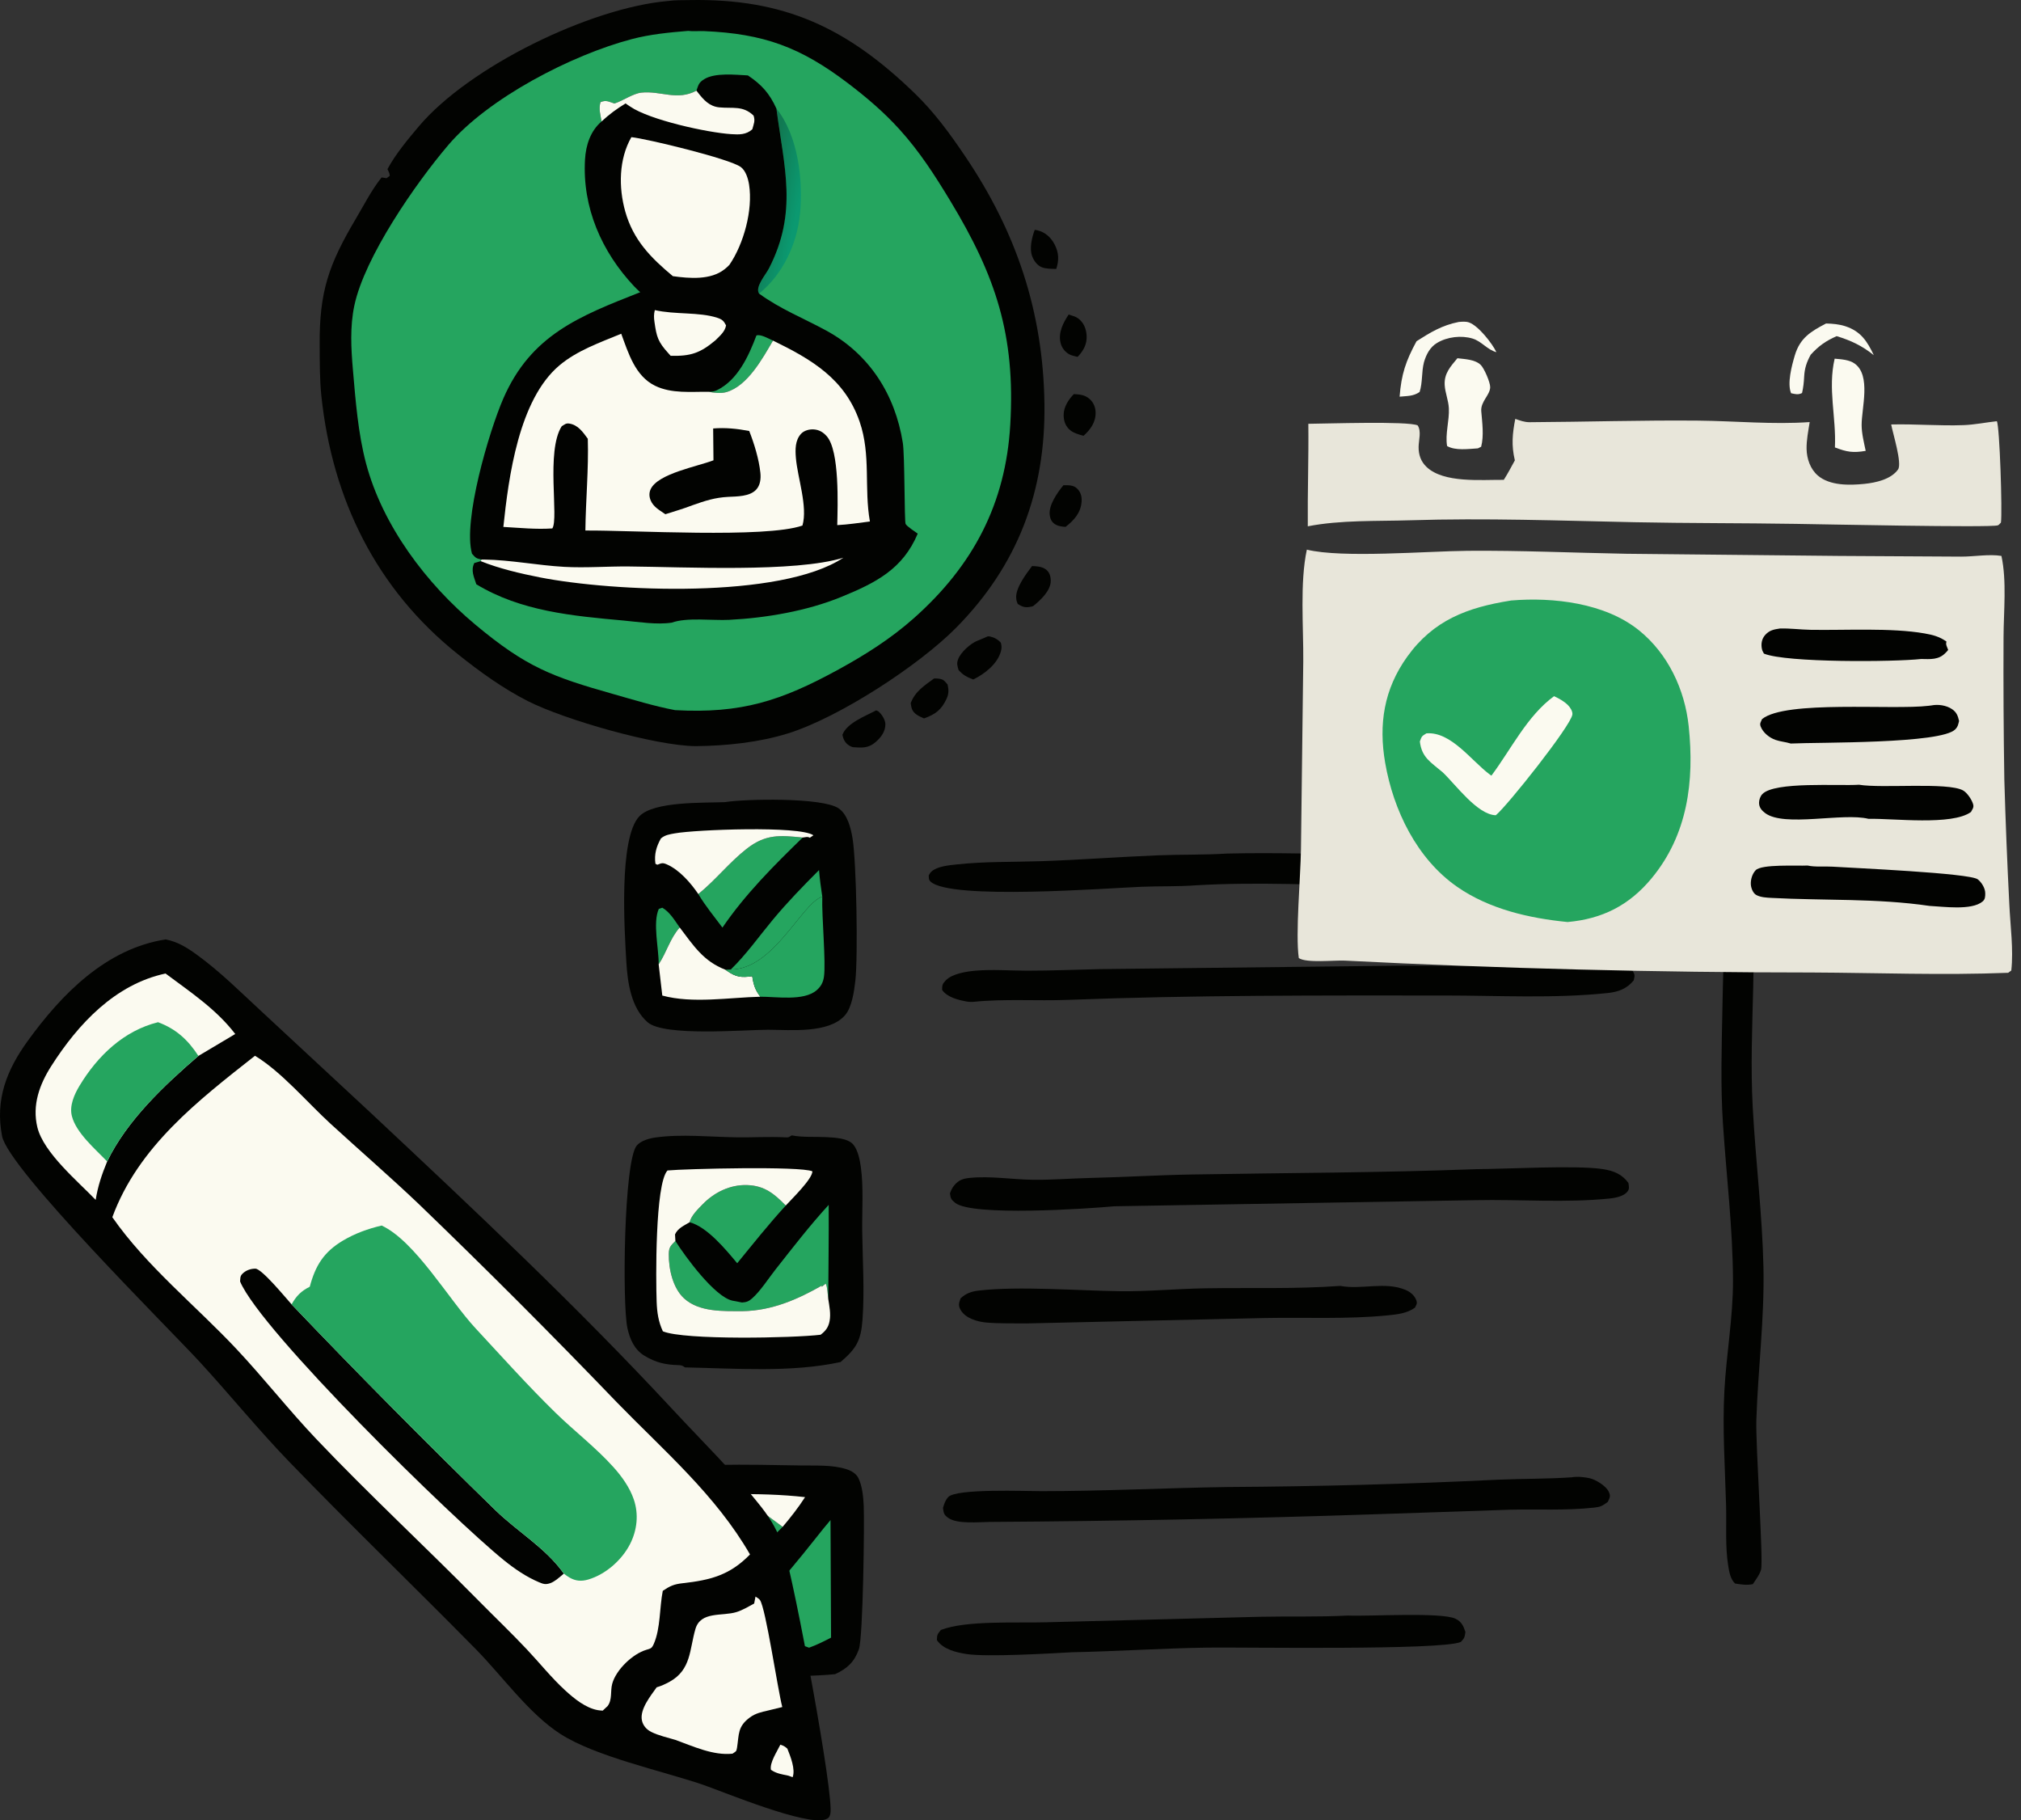 <svg xmlns="http://www.w3.org/2000/svg" fill="none" viewBox="0 0 181 163" height="163" width="181">
<rect x="0" y="0" width="181" height="163" fill="#333333" stroke="none"/>
<path fill="#020301" d="M92.672 20.58C92.747 20.593 92.824 20.602 92.898 20.62C93.609 20.787 94.128 21.259 94.458 21.903C94.835 22.638 94.853 23.313 94.598 24.082C94.187 24.069 93.691 24.085 93.305 23.931C92.894 23.768 92.614 23.374 92.453 22.979C92.169 22.282 92.416 21.25 92.672 20.58Z"></path>
<path fill="#020301" d="M95.71 28.166C95.969 28.25 96.313 28.336 96.534 28.493C97.048 28.86 97.279 29.429 97.317 30.039C97.365 30.825 97.032 31.412 96.508 31.957C96.293 31.901 95.958 31.839 95.758 31.724C95.709 31.697 95.663 31.668 95.618 31.636C95.572 31.604 95.529 31.57 95.488 31.533C95.446 31.497 95.406 31.458 95.368 31.418C95.331 31.378 95.296 31.335 95.262 31.291C95.229 31.247 95.198 31.201 95.169 31.154C95.141 31.106 95.115 31.058 95.091 31.008C95.068 30.958 95.047 30.906 95.029 30.854C95.011 30.802 94.995 30.749 94.983 30.695C94.76 29.791 95.221 28.892 95.71 28.166Z"></path>
<path fill="#020301" d="M95.244 43.447C95.692 43.456 96.14 43.413 96.482 43.764C96.797 44.087 96.898 44.462 96.869 44.903C96.803 45.919 96.188 46.589 95.431 47.179C95.176 47.168 94.842 47.122 94.613 47.011C94.23 46.826 94.078 46.541 94.017 46.138C93.884 45.257 94.715 44.079 95.244 43.447Z"></path>
<path fill="#020301" d="M92.431 50.687C92.83 50.701 93.289 50.728 93.631 50.964C93.981 51.206 94.09 51.558 94.104 51.965C94.138 52.884 93.161 53.767 92.525 54.276C92.475 54.29 92.425 54.308 92.374 54.319C91.838 54.437 91.581 54.363 91.146 54.076C91.064 53.86 91.035 53.823 91.011 53.567C90.925 52.665 91.927 51.356 92.431 50.687Z"></path>
<path fill="#020301" d="M96.174 35.29C96.727 35.32 97.173 35.355 97.604 35.745C97.938 36.046 98.113 36.48 98.123 36.926C98.145 37.799 97.661 38.473 97.04 39.023C96.583 38.9 96.076 38.765 95.732 38.419C95.389 38.075 95.259 37.631 95.26 37.156C95.26 36.444 95.696 35.773 96.174 35.29Z"></path>
<path fill="#020301" d="M83.659 60.753C83.763 60.755 83.867 60.751 83.97 60.761C84.488 60.814 84.537 60.914 84.865 61.291C84.972 61.777 84.983 62.124 84.771 62.579C84.308 63.575 83.762 63.966 82.755 64.332C82.538 64.23 82.27 64.123 82.074 63.978C81.678 63.684 81.632 63.433 81.561 62.97C81.952 61.912 82.786 61.392 83.659 60.753Z"></path>
<path fill="#020301" d="M78.466 63.611C78.535 63.642 78.614 63.657 78.672 63.705C78.965 63.944 79.29 64.463 79.295 64.844C79.303 65.502 78.891 66.047 78.414 66.455C77.755 67.02 77.176 66.965 76.36 66.903C76.264 66.86 76.162 66.828 76.072 66.773C75.695 66.542 75.517 66.201 75.45 65.794C75.832 64.745 77.535 64.106 78.466 63.611Z"></path>
<path fill="#020301" d="M88.454 56.986C88.518 56.987 88.585 56.976 88.648 56.99C89.046 57.079 89.367 57.251 89.636 57.554C89.71 57.855 89.724 58.023 89.639 58.33C89.323 59.47 88.166 60.359 87.162 60.847C86.59 60.619 86.252 60.458 85.845 59.991C85.74 59.601 85.663 59.438 85.805 59.042C86.031 58.409 86.939 57.601 87.556 57.366C87.866 57.248 88.152 57.125 88.454 56.986Z"></path>
<path fill="#020301" d="M120.04 115.146C121.918 115.511 124.051 114.725 125.889 115.509C126.318 115.692 126.713 116.02 126.858 116.474C126.946 116.751 126.835 116.846 126.725 117.093C126.003 117.62 125.079 117.706 124.208 117.791C120.631 118.141 116.872 117.954 113.267 118.023L91.941 118.507C90.758 118.492 89.538 118.527 88.361 118.43C87.572 118.364 86.492 118.064 86.052 117.33C85.792 116.895 85.885 116.694 86.028 116.263C86.535 115.798 86.998 115.641 87.682 115.562C91.237 115.151 96.541 115.57 100.26 115.621C102.808 115.655 105.343 115.406 107.889 115.363C111.945 115.293 115.99 115.441 120.04 115.146Z"></path>
<path fill="#020301" d="M120.714 144.664C122.567 144.753 129.093 144.34 130.357 144.951C130.895 145.212 131.075 145.61 131.242 146.136C131.168 146.623 131.167 146.671 130.834 147.028C129.052 147.795 111.319 147.489 108.162 147.535C104.11 147.596 100.059 147.869 96.005 147.951C94.016 148.064 88.326 148.393 86.544 148.109C85.606 147.959 84.47 147.687 83.905 146.862C83.924 146.364 83.952 146.348 84.265 145.954C86.537 145.073 91.135 145.35 93.755 145.266L112.817 144.775C115.445 144.718 118.09 144.805 120.714 144.664Z"></path>
<path fill="#020301" d="M109.906 76.432C114.186 76.326 118.489 76.479 122.771 76.535C125.137 76.566 127.709 76.401 130.048 76.684C130.746 76.768 131.217 76.92 131.67 77.492C131.708 77.909 131.717 78.066 131.431 78.419C130.975 78.982 130.206 79.208 129.516 79.287C128.304 79.426 127.015 79.19 125.793 79.192C125.129 79.193 124.477 79.332 123.809 79.326C118.214 79.274 112.706 78.948 107.107 79.275C105.5 79.396 103.862 79.341 102.249 79.406C99.217 79.527 85.063 80.62 83.334 78.934C83.149 78.754 83.195 78.623 83.177 78.384C83.263 78.24 83.315 78.132 83.452 78.017C83.982 77.57 84.988 77.482 85.658 77.408C88.179 77.13 90.795 77.2 93.331 77.112C96.775 76.993 100.209 76.732 103.651 76.592C105.736 76.508 107.823 76.563 109.906 76.432Z"></path>
<path fill="#020301" d="M140.785 132.285C141.224 132.189 141.94 132.271 142.378 132.37C142.913 132.492 143.822 133.048 144.072 133.562C144.276 133.984 144.169 134.097 143.994 134.49C143.471 134.867 143.361 134.933 142.74 135.002C140.3 135.275 137.672 135.126 135.209 135.188L123.184 135.594C111.682 135.98 100.177 136.209 88.668 136.281C87.681 136.289 85.731 136.5 84.916 135.915C84.509 135.622 84.522 135.484 84.453 135.022C84.578 134.632 84.643 134.378 84.918 134.061C85.606 133.272 91.858 133.527 93.274 133.526C98.852 133.525 104.397 133.237 109.967 133.155C118.049 133.108 126.128 132.889 134.201 132.499C136.396 132.402 138.592 132.437 140.785 132.285Z"></path>
<path fill="#020301" d="M143.844 86.314C144.789 86.295 145.462 86.337 146.226 86.929C146.434 87.338 146.415 87.34 146.314 87.79C145.697 88.54 144.944 88.82 143.985 88.921C139.215 89.425 134.176 89.145 129.376 89.142C118.128 89.138 106.893 89.102 95.651 89.534C92.844 89.642 89.946 89.424 87.163 89.711C86.961 89.716 86.775 89.718 86.575 89.682C85.826 89.545 84.821 89.303 84.375 88.64C84.384 88.222 84.386 88.121 84.694 87.797C85.277 87.184 86.557 86.992 87.353 86.922C88.862 86.79 90.457 86.918 91.975 86.92C94.169 86.923 96.37 86.825 98.564 86.778L125.542 86.471C131.634 86.461 137.758 86.635 143.844 86.314Z"></path>
<path fill="#020301" d="M132.192 104.693C134.948 104.678 141.204 104.322 143.554 104.689C144.523 104.841 145.252 105.128 145.841 105.927C145.889 106.327 145.971 106.504 145.647 106.814C145.309 107.137 144.638 107.273 144.185 107.319C140.224 107.728 136.107 107.387 132.118 107.471L99.804 108.016C97.364 108.242 87.078 108.932 85.545 107.709C85.17 107.41 85.137 107.298 85.078 106.858C85.179 106.592 85.278 106.356 85.465 106.138C85.876 105.659 86.241 105.537 86.85 105.476C88.697 105.288 90.654 105.619 92.514 105.643C94.179 105.665 95.901 105.521 97.575 105.482C100.631 105.412 103.684 105.223 106.741 105.17C115.229 105.023 123.704 105.016 132.192 104.693Z"></path>
<path fill="#020301" d="M156.043 72.789C156.569 72.796 156.849 72.836 157.34 73.064C157.515 73.265 157.662 73.448 157.725 73.714C158.257 75.967 157.366 79.248 157.198 81.576C157.035 83.845 157.072 86.137 157.016 88.411C156.929 91.994 156.781 95.578 156.974 99.16C157.231 103.925 157.83 108.719 157.934 113.481C158.033 118.014 157.448 122.591 157.299 127.13C157.224 129.422 157.942 139.682 157.719 140.551C157.607 140.989 157.229 141.474 156.983 141.853C156.444 141.965 155.928 141.884 155.394 141.798C154.976 141.412 154.866 140.752 154.779 140.21C154.497 138.475 154.636 136.597 154.588 134.84C154.493 131.396 154.25 127.971 154.436 124.524C154.613 121.256 155.217 117.928 155.206 114.663C155.189 109.976 154.611 105.265 154.305 100.593C154.084 97.202 154.193 93.806 154.257 90.412C154.351 85.446 154.482 80.706 155.184 75.78C155.284 75.075 155.252 74.08 155.54 73.444C155.644 73.214 155.876 72.978 156.043 72.789Z"></path>
<path fill="#020301" d="M59.236 131.223C60.867 131.413 62.663 131.205 64.311 131.174C66.803 131.128 69.304 131.186 71.796 131.226C73.096 131.247 74.527 131.161 75.776 131.549C76.219 131.686 76.673 131.934 76.881 132.362C77.228 133.073 77.316 134.039 77.354 134.82C77.427 136.312 77.298 146.627 76.923 147.678C76.514 148.825 75.877 149.415 74.793 149.913C71.754 150.246 61.551 150.217 58.814 149.463C58.166 149.284 57.549 148.874 56.975 148.531C56.549 147.733 56.361 146.897 56.251 146.005C55.956 143.601 55.508 133.639 56.906 132.029C57.518 131.324 58.376 131.321 59.236 131.223Z"></path>
<path fill="#25A55F" d="M65.119 135.023C65.954 134.98 66.793 135.012 67.629 135.025C68.501 135.508 69.291 136.135 70.093 136.723C68.825 137.972 67.623 139.272 66.422 140.585C65.455 139.332 64.523 138.181 63.347 137.118C63.969 136.473 64.526 135.705 65.119 135.023Z"></path>
<path fill="#FBFAF0" d="M58.924 133.956C63.223 133.867 67.83 133.575 72.102 134.062C71.49 135.011 70.821 135.861 70.093 136.723C69.291 136.135 68.501 135.508 67.629 135.025C66.793 135.012 65.954 134.98 65.119 135.023C64.526 135.705 63.969 136.473 63.347 137.118C62.749 136.815 62.42 136.643 61.745 136.741C61.348 136.983 61.063 137.159 60.916 137.63C60.849 137.844 60.855 138.122 60.844 138.34C60.755 138.755 60.674 139.167 60.605 139.586C60.126 140.037 59.447 140 58.804 140.092C61.131 142.889 62.945 144.268 66.259 145.725C67.184 146.132 68.308 146.5 69.139 147.073C69.04 147.104 68.891 147.155 68.783 147.176C66.946 147.538 60.926 147.364 59.455 146.34C58.278 144.568 59.069 136.594 58.924 133.956Z"></path>
<path fill="#25A55F" d="M60.844 138.34C61.979 139.439 65.796 143.886 67.14 143.817C68.599 143.742 73.088 137.577 74.38 136.114L74.429 146.642C73.779 146.981 73.153 147.295 72.462 147.542C71.279 147.115 70.412 146.786 69.138 147.073C68.308 146.5 67.184 146.132 66.259 145.725C62.945 144.268 61.13 142.889 58.804 140.092C59.447 140.001 60.126 140.037 60.605 139.586C60.674 139.167 60.755 138.755 60.844 138.34Z"></path>
<path fill="#020301" d="M64.932 71.826C66.738 71.534 73.655 71.391 75.104 72.382C75.905 72.928 76.203 74.159 76.352 75.06C76.701 77.171 76.853 85.613 76.604 87.819C76.498 88.756 76.299 90.223 75.658 90.936C74.196 92.563 70.805 92.214 68.789 92.209C66.624 92.213 59.491 92.832 58.004 91.542C56.524 90.258 56.203 87.989 56.095 86.135C55.942 83.494 55.38 75.043 57.263 73.091C58.582 71.725 63.095 71.911 64.932 71.826Z"></path>
<path fill="#25A55F" d="M58.99 86.352C59.012 84.948 58.441 82.65 59.001 81.389L59.315 81.281C60.006 81.682 60.418 82.414 60.876 83.052C60.006 84.031 59.701 85.282 58.99 86.352Z"></path>
<path fill="#25A55F" d="M65.45 86.816C66.827 85.478 67.988 83.834 69.216 82.355C70.512 80.794 71.92 79.347 73.352 77.911C73.417 78.712 73.52 79.495 73.643 80.288C71.786 80.89 69.308 86.796 65.45 86.816Z"></path>
<path fill="#25A55F" d="M62.54 80.058C64.064 78.828 65.306 77.235 66.854 76.019C68.567 74.672 69.854 74.792 71.888 74.999C69.293 77.518 66.75 80.063 64.701 83.062C63.977 82.086 63.158 81.103 62.54 80.058Z"></path>
<path fill="#FBFAF0" d="M60.875 83.052C62.1 84.66 62.991 86.075 64.963 86.832C65.012 86.866 65.059 86.901 65.108 86.935C65.938 87.512 66.396 87.546 67.37 87.418C67.381 87.486 67.391 87.554 67.403 87.623C67.521 88.303 67.679 88.705 68.097 89.252C65.301 89.321 62.021 89.882 59.315 89.147C59.201 88.216 59.093 87.284 58.99 86.352C59.701 85.283 60.006 84.031 60.875 83.052Z"></path>
<path fill="#FBFAF0" d="M62.54 80.058C61.866 79.068 60.86 77.902 59.73 77.405C59.335 77.231 59.248 77.291 58.87 77.434L58.7 77.346C58.581 76.504 58.78 75.812 59.191 75.079C59.568 74.758 59.984 74.705 60.458 74.62C62.265 74.294 71.607 73.921 72.85 74.796L72.527 75.016C72.332 74.89 72.114 74.976 71.888 74.999C69.854 74.792 68.567 74.672 66.854 76.019C65.307 77.235 64.064 78.828 62.54 80.058Z"></path>
<path fill="#25A55F" d="M65.45 86.815C69.308 86.795 71.786 80.889 73.643 80.288C73.585 82.082 73.984 86.181 73.791 87.477C73.716 87.981 73.518 88.346 73.127 88.679C71.968 89.667 69.495 89.239 68.097 89.252C67.679 88.705 67.52 88.303 67.403 87.623C67.391 87.554 67.381 87.486 67.37 87.418C66.395 87.545 65.937 87.512 65.107 86.935C65.059 86.901 65.011 86.866 64.963 86.831L65.45 86.815Z"></path>
<path fill="#020301" d="M70.905 101.667C71.874 101.861 72.999 101.771 73.992 101.825C74.715 101.865 75.939 101.903 76.429 102.501C76.834 102.995 77.007 103.863 77.094 104.481C77.354 106.344 77.195 108.387 77.22 110.271C77.255 112.892 77.437 115.564 77.245 118.181C77.106 120.067 76.684 120.75 75.284 121.963C70.871 122.926 65.843 122.534 61.343 122.443C61.128 122.28 61.021 122.246 60.748 122.239C59.582 122.209 58.735 122.013 57.715 121.399C56.817 120.858 56.408 119.915 56.192 118.929C55.721 116.786 55.869 103.961 57.027 102.581C57.396 102.141 58.154 101.934 58.695 101.858C60.997 101.53 63.623 101.808 65.96 101.842C67.415 101.864 68.902 101.767 70.349 101.845C70.66 101.862 70.652 101.82 70.905 101.667Z"></path>
<path fill="#25A55F" d="M61.762 109.447C61.909 108.844 62.517 108.26 62.943 107.826C63.985 106.76 65.396 106.071 66.913 106.119C68.461 106.167 69.345 106.896 70.374 107.951C68.85 109.608 67.449 111.376 66.024 113.117C65.014 111.904 63.323 109.849 61.762 109.447Z"></path>
<path fill="#25A55F" d="M74.217 107.891C74.235 110.695 74.192 113.502 74.176 116.307C74.127 115.946 74.112 115.245 73.953 114.94L73.595 115.227L73.598 115.12C71.394 116.378 69.11 117.36 66.535 117.407C64.799 117.405 62.606 117.51 61.249 116.248C60.252 115.32 59.879 113.616 59.897 112.291C59.905 111.683 60.067 111.543 60.488 111.123C61.353 112.505 64.008 116.128 65.594 116.467C65.7 116.489 65.808 116.505 65.915 116.525C66.019 116.546 66.123 116.569 66.228 116.589L66.458 116.633C66.859 116.61 67.074 116.522 67.379 116.248C68.124 115.579 68.81 114.497 69.439 113.698C70.993 111.725 72.519 109.743 74.217 107.891Z"></path>
<path fill="#FBFAF0" d="M74.177 116.307C74.276 116.951 74.42 117.646 74.297 118.295C74.194 118.849 73.942 119.184 73.492 119.52C71.101 119.812 61.296 120.018 59.367 119.213C58.963 118.344 58.844 117.52 58.809 116.565C58.739 114.659 58.657 106.02 59.781 104.81C61.345 104.661 71.707 104.402 72.76 104.889C72.734 105.605 70.887 107.378 70.373 107.951C69.344 106.896 68.461 106.167 66.912 106.119C65.395 106.071 63.984 106.76 62.942 107.826C62.517 108.261 61.908 108.844 61.761 109.448C61.264 109.746 60.7 109.982 60.455 110.535L60.488 111.123C60.067 111.543 59.905 111.683 59.897 112.291C59.88 113.616 60.252 115.32 61.249 116.248C62.606 117.51 64.799 117.405 66.535 117.407C69.11 117.36 71.394 116.378 73.598 115.12L73.595 115.227L73.953 114.94C74.112 115.245 74.127 115.946 74.177 116.307Z"></path>
<path fill="#020301" d="M14.833 84.12C15.898 84.327 16.719 84.834 17.585 85.459C19.715 86.996 21.584 88.876 23.512 90.653L33.176 99.627C42.382 108.253 51.557 116.862 60.15 126.115C62.867 129.042 65.691 131.792 68.172 134.935C69.087 136.094 69.726 137.233 70.181 138.644C71.132 141.591 74.758 160.966 74.361 162.435C74.288 162.708 74.221 162.81 73.956 162.911C72.256 163.561 64.816 160.46 62.928 159.805C59.189 158.543 53.349 157.295 50.192 155.269C47.377 153.462 44.988 150.09 42.632 147.695C37.088 142.061 31.388 136.572 25.895 130.886C23.113 128.007 20.567 124.862 17.849 121.911C15.089 118.917 0.757 104.692 0.185 101.733C-0.446 98.469 0.592 95.829 2.476 93.221C5.51 89.024 9.494 84.951 14.833 84.12Z"></path>
<path fill="#FBFAF0" d="M69.887 156.226C70.2 156.33 70.278 156.38 70.516 156.585C70.788 157.27 71.258 158.427 70.987 159.143L70.617 159.005C70.053 158.887 69.525 158.816 69.044 158.476C68.915 157.839 69.603 156.832 69.887 156.226Z"></path>
<path fill="#FBFAF0" d="M67.663 142.965C67.795 143.066 67.96 143.135 68.058 143.27C68.583 143.99 69.647 151.29 70.061 152.857L68.8 153.165C68.196 153.307 67.674 153.411 67.163 153.786C66.048 154.605 66.196 155.291 66.007 156.511C65.95 156.878 65.887 156.826 65.603 157.033C63.878 157.219 62.087 156.377 60.49 155.8C59.79 155.59 58.979 155.413 58.326 155.086C57.907 154.876 57.582 154.514 57.488 154.045C57.29 153.055 58.27 151.855 58.811 151.091C59.219 150.973 59.602 150.795 59.973 150.59C61.915 149.519 61.746 147.687 62.284 145.862C62.758 144.255 64.692 144.747 65.955 144.354C66.499 144.186 67.041 143.862 67.543 143.589L67.663 142.965Z"></path>
<path fill="#FBFAF0" d="M14.825 87.173C17.055 88.842 19.359 90.357 21.069 92.59L17.77 94.552C14.711 97.184 11.368 100.328 9.597 104.006C9.122 105.152 8.763 106.22 8.569 107.445C6.98 105.787 3.896 103.218 3.346 100.94C2.868 98.959 3.532 97.12 4.593 95.457C7.006 91.675 10.314 88.139 14.825 87.173Z"></path>
<path fill="#25A55F" d="M9.597 104.006C8.537 102.894 6.815 101.444 6.435 99.934C6.201 99.006 6.662 97.982 7.133 97.206C8.752 94.531 11.09 92.295 14.155 91.534C15.783 92.143 16.834 93.115 17.77 94.552C14.711 97.184 11.368 100.328 9.597 104.006Z"></path>
<path fill="#FBFAF0" d="M22.836 94.539C25.199 95.967 27.493 98.692 29.579 100.604C32.2 103.007 34.879 105.32 37.459 107.771C43.505 113.592 49.435 119.528 55.251 125.578C59.475 129.919 64.109 133.883 67.17 139.193C65.364 141.053 63.625 141.493 61.13 141.771C60.367 141.856 60.005 142.015 59.358 142.452C59.062 143.943 59.163 145.814 58.553 147.203C58.378 147.601 58.288 147.615 57.886 147.733C56.665 148.091 55.174 149.517 54.832 150.767C54.647 151.443 54.853 152.189 54.42 152.767L53.978 153.18C53.788 153.165 53.713 153.166 53.539 153.135C52.45 152.943 51.419 152.099 50.624 151.372C49.388 150.24 48.316 148.892 47.165 147.673C45.775 146.199 44.299 144.791 42.875 143.347C38.077 138.483 33.042 133.819 28.338 128.87C25.861 126.263 23.64 123.42 21.18 120.8C17.555 116.938 13.1 113.366 10.06 108.995C12.378 102.686 17.725 98.561 22.836 94.539Z"></path>
<path fill="#020301" d="M50.498 140.909C50.183 141.173 49.681 141.629 49.289 141.763C48.851 141.912 48.665 141.845 48.267 141.678C47.143 141.208 46.077 140.475 45.132 139.712C40.547 136.009 23.346 119.179 21.502 114.748C21.531 114.477 21.49 114.3 21.685 114.088C21.984 113.763 22.43 113.603 22.868 113.602C23.449 113.6 25.61 116.243 26.116 116.802C32.08 123.048 38.156 129.183 44.343 135.207C46.336 137.155 48.884 138.614 50.498 140.909Z"></path>
<path fill="#25A55F" d="M27.744 115.219C28.241 113.346 28.989 112.11 30.723 111.083C31.801 110.444 32.964 110.026 34.182 109.741C37.198 111.151 40.174 116.342 42.597 118.952C44.944 121.481 47.279 124.087 49.744 126.496C51.437 128.151 53.354 129.61 54.936 131.371C55.694 132.215 56.394 133.188 56.763 134.269C57.216 135.599 57.062 137.02 56.427 138.264C55.695 139.699 54.234 140.986 52.675 141.441C52.081 141.614 51.564 141.582 51.021 141.272C50.828 141.162 50.672 141.048 50.498 140.909C48.883 138.614 46.336 137.155 44.343 135.207C38.155 129.183 32.079 123.048 26.115 116.802C26.533 116.049 26.969 115.607 27.744 115.219Z"></path>
<path fill="#020301" d="M59.824 0.09C60.455 -0.001 61.128 0.019 61.765 0.007C70.256 -0.152 75.868 2.497 81.92 8.354C83.696 10.074 85.072 11.966 86.449 14.006C91.034 20.798 93.425 27.921 93.54 36.163C93.648 43.992 91.161 50.618 85.622 56.219C82.283 59.595 75.173 64.23 70.589 65.668C67.991 66.482 65.024 66.787 62.311 66.813C58.703 66.786 50.553 64.444 47.286 62.786C45.022 61.636 42.989 60.163 41.01 58.583C33.7 52.749 29.761 44.703 28.782 35.461C28.624 33.961 28.642 32.424 28.63 30.917C28.592 26.087 29.444 23.68 31.903 19.529C32.618 18.322 33.297 16.978 34.178 15.887L34.622 15.957L34.911 15.742C34.853 15.45 34.892 15.543 34.777 15.301C34.752 15.25 34.726 15.199 34.7 15.148C35.435 13.784 36.495 12.523 37.489 11.34C41.996 5.972 52.897 0.684 59.824 0.09Z"></path>
<path fill="#25A55F" d="M61.629 2.766C62.072 2.826 62.593 2.766 63.047 2.785C68.42 3.012 71.696 4.234 75.925 7.44C77.596 8.707 79.157 10.038 80.568 11.596C82.363 13.577 83.74 15.725 85.118 18.004C89.187 24.735 90.946 30.013 90.479 38.031C90.068 45.105 87.151 50.639 81.859 55.344C79.798 57.176 77.511 58.627 75.1 59.946C69.945 62.768 66.39 63.915 60.454 63.589C58.598 63.236 56.763 62.67 54.946 62.155C49.426 60.593 47.139 59.743 42.576 55.937C38.194 52.282 34.26 47.07 32.78 41.484C32.068 38.795 31.845 35.873 31.606 33.106C31.442 31.202 31.336 29.251 31.733 27.369C32.65 23.022 37.202 16.446 40.147 12.99C43.745 8.769 51.195 4.924 56.563 3.507C58.231 3.067 59.914 2.907 61.629 2.766Z"></path>
<path fill="url(#paint0_linear_2021_705)" d="M69.536 9.723C71.462 12.098 71.952 16.138 71.652 19.125C71.379 21.847 70.132 24.551 67.985 26.291C67.597 25.704 68.567 24.619 68.87 24.03C71.461 18.986 70.232 15.027 69.536 9.723Z"></path>
<path fill="#25A55F" d="M82.192 47.785C82.205 47.852 82.216 47.918 82.231 47.985C82.365 48.603 82.703 49.072 82.314 49.685C80.718 52.208 71.491 55.986 68.611 56.458C66.399 56.82 62.171 56.862 60.171 55.752C61.517 55.265 63.804 55.58 65.289 55.505C68.613 55.337 72.26 54.714 75.345 53.452C78.427 52.192 80.852 50.968 82.192 47.785Z"></path>
<path fill="#020301" d="M62.374 8.117C62.557 7.597 62.575 7.399 63.062 7.095C64.037 6.487 65.862 6.698 66.98 6.753C68.212 7.575 68.919 8.366 69.535 9.723C70.231 15.028 71.46 18.986 68.869 24.03C68.567 24.619 67.596 25.704 67.984 26.291C69.883 27.679 71.946 28.483 73.99 29.596C77.878 31.713 80.17 35.343 80.855 39.649C81.038 40.797 80.989 46.701 81.106 46.917C81.234 47.153 81.948 47.601 82.191 47.785C80.852 50.968 78.426 52.192 75.345 53.452C72.26 54.714 68.612 55.337 65.288 55.505C63.803 55.58 61.516 55.265 60.17 55.753C58.804 55.96 57.219 55.692 55.838 55.566C51.277 55.152 46.663 54.743 42.659 52.319C42.442 51.643 42.151 51.078 42.479 50.414L43.054 50.249L43.123 50.103C42.627 49.999 42.613 49.962 42.271 49.582C41.44 46.625 43.798 38.626 45.079 35.681C47.559 29.982 51.903 28.306 57.337 26.167C57.146 25.993 56.966 25.822 56.789 25.635C53.88 22.541 52.144 18.583 52.393 14.283C52.468 12.995 52.884 11.72 53.88 10.872C53.775 10.294 53.603 9.724 53.782 9.148C54.295 8.932 54.508 9.106 55.028 9.269C55.786 9.032 56.688 8.373 57.445 8.293C59.172 8.112 60.644 9.051 62.374 8.117Z"></path>
<path fill="#25A55F" d="M63.493 35.085C63.745 35.074 63.969 35.056 64.201 34.944C66.068 34.045 67.057 31.873 67.745 30.04C68.122 29.899 68.84 30.332 69.23 30.499C68.296 32.09 66.953 34.568 65.051 35.11C64.577 35.245 63.971 35.185 63.493 35.085Z"></path>
<path fill="#FBFAF0" d="M58.644 27.767C60.444 28.184 62.611 27.925 64.227 28.452C64.674 28.597 64.817 28.729 65.025 29.137C64.924 29.712 64.482 30.057 64.091 30.458C62.702 31.631 61.845 31.903 60.064 31.86L59.876 31.651C58.915 30.597 58.805 30.163 58.614 28.829C58.557 28.429 58.55 28.162 58.644 27.767Z"></path>
<path fill="#FBFAF0" d="M62.374 8.117L62.493 8.272C63.013 8.941 63.531 9.529 64.426 9.615C65.629 9.73 66.543 9.435 67.489 10.352C67.653 10.832 67.503 11.095 67.376 11.579C66.819 12.071 66.209 12.059 65.498 12.013C63.315 11.872 58.17 10.734 56.444 9.545C56.358 9.485 56.268 9.43 56.182 9.371C56.13 9.336 56.08 9.298 56.028 9.261C55.225 9.75 54.572 10.23 53.88 10.871C53.775 10.294 53.603 9.724 53.782 9.148C54.296 8.932 54.508 9.106 55.028 9.269C55.786 9.031 56.688 8.373 57.446 8.293C59.172 8.112 60.644 9.051 62.374 8.117Z"></path>
<path fill="#FBFAF0" d="M43.124 50.103L43.343 50.104C45.745 50.138 48.128 50.625 50.526 50.759C52.44 50.866 54.377 50.708 56.295 50.724C61.251 50.765 71.229 51.282 75.534 49.939C69.897 53.678 54.87 52.982 48.356 51.702C46.625 51.362 44.688 50.909 43.055 50.249L43.124 50.103Z"></path>
<path fill="#FBFAF0" d="M56.545 12.282C57.885 12.414 65.347 14.213 66.347 14.958C66.797 15.292 67.006 16.015 67.088 16.542C67.441 18.81 66.605 21.856 65.323 23.718C65.129 23.91 65.126 23.922 64.888 24.112C63.645 25.098 61.73 24.933 60.261 24.729C58.289 23.084 56.721 21.504 55.998 18.94C55.39 16.784 55.417 14.254 56.545 12.282Z"></path>
<path fill="#FBFAF0" d="M45.081 47.183C45.55 42.711 46.46 35.785 50.103 32.717C51.688 31.383 53.748 30.664 55.637 29.884C56.274 31.607 56.879 33.669 58.666 34.542C60.157 35.271 61.887 35.062 63.493 35.085C63.971 35.185 64.577 35.245 65.051 35.11C66.953 34.568 68.296 32.09 69.23 30.499C72.688 32.183 75.674 33.926 76.994 37.776C78.014 40.752 77.375 43.715 77.909 46.697C76.938 46.819 75.961 46.973 74.984 47.022C75.022 45.241 75.206 40.387 74.045 39.065C73.73 38.707 73.369 38.486 72.884 38.452C72.488 38.425 72.02 38.545 71.744 38.842C71.204 39.427 71.217 40.26 71.28 41.007C71.426 42.772 72.356 45.364 71.867 47.06C68.555 48.219 56.557 47.469 52.426 47.506C52.456 44.789 52.727 41.989 52.643 39.287C52.206 38.691 51.772 38.054 50.992 37.929C50.676 37.878 50.57 38.016 50.309 38.166C48.876 40.397 50.066 46.433 49.466 47.318C48.017 47.418 46.53 47.264 45.081 47.183Z"></path>
<path fill="#020301" d="M63.87 38.367C64.972 38.278 66.018 38.387 67.1 38.592C67.552 39.744 67.97 41.109 68.1 42.34C68.155 42.864 68.093 43.452 67.72 43.848C67.137 44.468 66.009 44.453 65.208 44.493C64.036 44.552 63.131 44.847 62.031 45.237C61.236 45.548 60.402 45.785 59.589 46.047C59.562 46.028 59.535 46.009 59.507 45.99C59.026 45.664 58.512 45.372 58.276 44.814C58.133 44.474 58.121 44.127 58.276 43.798C58.934 42.4 62.489 41.765 63.898 41.218C63.883 40.268 63.874 39.318 63.87 38.367Z"></path>
<path fill="#FBFAF0" d="M163.541 28.967C164.135 28.985 164.709 29.028 165.278 29.216C166.651 29.669 167.224 30.556 167.816 31.802C166.75 30.953 165.78 30.493 164.491 30.1C163.519 30.528 162.881 30.975 162.163 31.768C161.8 32.434 161.619 32.973 161.579 33.739C161.552 34.254 161.506 34.693 161.391 35.194C161.022 35.372 160.796 35.292 160.408 35.211C160.046 34.329 160.468 32.752 160.741 31.831C161.205 30.265 162.163 29.687 163.541 28.967Z"></path>
<path fill="#FBFAF0" d="M130.644 28.83C130.951 28.807 131.269 28.77 131.567 28.874C132.395 29.163 133.647 30.75 134.016 31.535C133.203 31.321 132.689 30.559 131.878 30.315C130.869 30.012 129.615 30.161 128.708 30.703C128.067 31.086 127.734 31.738 127.531 32.43C127.299 33.332 127.419 34.236 127.14 35.099C126.576 35.494 126.02 35.453 125.349 35.52C125.5 33.519 125.906 32.318 126.864 30.556C128.13 29.746 129.152 29.128 130.644 28.83Z"></path>
<path fill="#FBFAF0" d="M164.311 32.118C164.89 32.171 165.621 32.206 166.111 32.563C167.584 33.637 166.724 36.531 166.727 38.058C166.729 38.824 166.935 39.624 167.091 40.373C165.963 40.563 165.419 40.482 164.335 40.065C164.46 37.334 163.685 34.82 164.311 32.118Z"></path>
<path fill="#FBFAF0" d="M130.526 32.078C131.209 32.164 132.077 32.179 132.605 32.668C132.907 32.948 133.472 34.238 133.461 34.676C133.444 35.384 132.59 35.959 132.661 36.824C132.745 37.832 132.911 39.021 132.651 40.003L132.356 40.149C131.517 40.197 130.353 40.373 129.602 39.941C129.415 38.873 129.815 37.659 129.759 36.56C129.723 35.843 129.426 35.176 129.386 34.477C129.326 33.432 129.912 32.821 130.526 32.078Z"></path>
<path fill="#E8E6DA" d="M135.707 37.507C136.139 37.66 136.533 37.809 136.998 37.806C142.026 37.778 147.048 37.618 152.086 37.665C155.393 37.696 158.783 38.029 162.075 37.795C161.952 38.579 161.782 39.407 161.797 40.202C161.813 41.075 162.13 42.004 162.808 42.585C163.878 43.501 165.647 43.464 166.978 43.328C167.991 43.224 169.357 42.929 169.987 42.041C170.372 41.498 169.515 38.787 169.373 38.009C171.536 37.956 173.707 38.148 175.868 38.067C176.854 38.03 177.853 37.824 178.835 37.717C179.088 38.107 179.34 45.874 179.203 46.793C179.11 46.876 179.041 47 178.924 47.042C178.302 47.263 162.805 46.936 160.829 46.91C156.019 46.833 151.206 46.861 146.397 46.762C139.696 46.623 133.027 46.377 126.322 46.588C123.323 46.683 120.071 46.551 117.125 47.129C117.099 44.069 117.208 41.01 117.174 37.949C118.744 37.94 126.085 37.689 126.966 38.092C127.315 38.627 127.059 39.401 127.05 40.016C127.041 40.713 127.249 41.325 127.761 41.812C129.303 43.279 132.659 42.949 134.678 42.968C135.039 42.407 135.347 41.807 135.67 41.224C135.349 39.869 135.45 38.848 135.707 37.507Z"></path>
<path fill="#E8E6DA" d="M117.041 49.217C120.186 49.996 127.793 49.354 131.452 49.322C136.188 49.282 140.913 49.502 145.645 49.587L164.709 49.781L175.652 49.843C176.787 49.845 178.16 49.599 179.247 49.78C179.735 52.006 179.445 54.763 179.437 57.037C179.416 61.291 179.44 65.546 179.507 69.799C179.615 73.536 179.764 77.27 179.955 81.003C180.044 82.91 180.338 85.016 180.131 86.904L179.851 87.109C174.004 87.34 168.132 87.111 162.282 87.083C148.33 87.081 134.387 86.726 120.453 86.019C119.505 85.971 117.032 86.258 116.32 85.794C116.009 83.643 116.476 78.583 116.514 76.055L116.72 59.21C116.745 56.136 116.405 52.167 117.041 49.217Z"></path>
<path fill="#020301" d="M159.409 56.28C160.327 56.254 161.226 56.38 162.141 56.397C165.228 56.452 169.394 56.198 172.364 56.721C173.109 56.851 173.714 57.007 174.329 57.454C174.222 57.703 174.391 57.942 174.476 58.192C174.416 58.294 174.324 58.374 174.243 58.459C173.629 59.106 172.875 59.021 172.052 59.01C169.665 59.276 159.98 59.354 157.977 58.527C157.898 58.383 157.833 58.282 157.797 58.112C157.704 57.665 157.777 57.208 158.087 56.861C158.469 56.431 158.869 56.362 159.409 56.28Z"></path>
<path fill="#020301" d="M172.979 63.168C173.577 63.05 174.314 63.152 174.828 63.503C175.237 63.783 175.346 64.101 175.454 64.559C175.363 64.897 175.366 65.044 175.117 65.306C173.863 66.62 162.9 66.456 160.38 66.58C159.933 66.438 159.449 66.408 159.014 66.255C158.47 66.065 157.896 65.61 157.686 65.058C157.577 64.774 157.702 64.656 157.807 64.393C159.907 62.675 169.496 63.596 172.747 63.198L172.979 63.168Z"></path>
<path fill="#020301" d="M166.494 70.269C168.539 70.615 174.421 70.019 175.806 70.776C176.181 70.981 176.613 71.632 176.717 72.034C176.792 72.323 176.643 72.461 176.519 72.71C174.818 73.942 169.59 73.275 167.34 73.322C165.05 72.749 159.798 74.091 158.089 72.809C157.775 72.574 157.538 72.297 157.54 71.882C157.542 71.615 157.648 71.309 157.829 71.115C158.91 69.957 164.679 70.396 166.494 70.269Z"></path>
<path fill="#020301" d="M161.889 77.505C162.566 77.656 163.43 77.561 164.136 77.607C165.9 77.722 176.4 78.178 177.126 78.74C177.465 79.002 177.796 79.531 177.797 79.983C177.798 80.274 177.796 80.524 177.565 80.72C176.582 81.554 174.02 81.177 172.802 81.119C168.065 80.426 163.393 80.656 158.652 80.403C158.206 80.379 157.696 80.359 157.295 80.144C157.001 79.986 156.829 79.534 156.806 79.219C156.774 78.773 156.925 78.259 157.233 77.929C157.765 77.36 160.911 77.555 161.889 77.505Z"></path>
<path fill="#25A55F" d="M135.277 53.782C135.3 53.779 135.322 53.773 135.345 53.771C139.118 53.459 143.742 53.992 146.786 56.442C149.389 58.539 150.893 61.748 151.239 65.034C151.759 69.964 151.146 74.764 147.898 78.671C145.896 81.078 143.492 82.287 140.393 82.563C136.96 82.226 133.396 81.415 130.516 79.42C126.901 76.915 124.787 72.55 124.054 68.302C123.456 64.843 123.95 61.713 126.015 58.826C128.37 55.531 131.41 54.399 135.277 53.782Z"></path>
<path fill="#FBFAF0" d="M139.181 62.34C139.638 62.558 140.065 62.782 140.427 63.144C140.619 63.335 140.857 63.693 140.822 63.979C140.7 64.983 134.973 72.181 133.964 73.001C132.306 72.956 130.361 70.245 129.206 69.154C128.164 68.264 127.325 67.846 127.163 66.395C127.332 65.927 127.325 65.924 127.75 65.669C129.946 65.492 131.762 68.108 133.394 69.329C133.452 69.372 133.511 69.414 133.569 69.457C135.333 67.101 136.77 64.098 139.181 62.34Z"></path>
<defs>
<linearGradient gradientUnits="userSpaceOnUse" y2="18.013" x2="71.577" y1="17.391" x1="68.61" id="paint0_linear_2021_705">
<stop stop-color="#117952"></stop>
<stop stop-color="#0B9970" offset="1"></stop>
</linearGradient>
</defs>
</svg>
